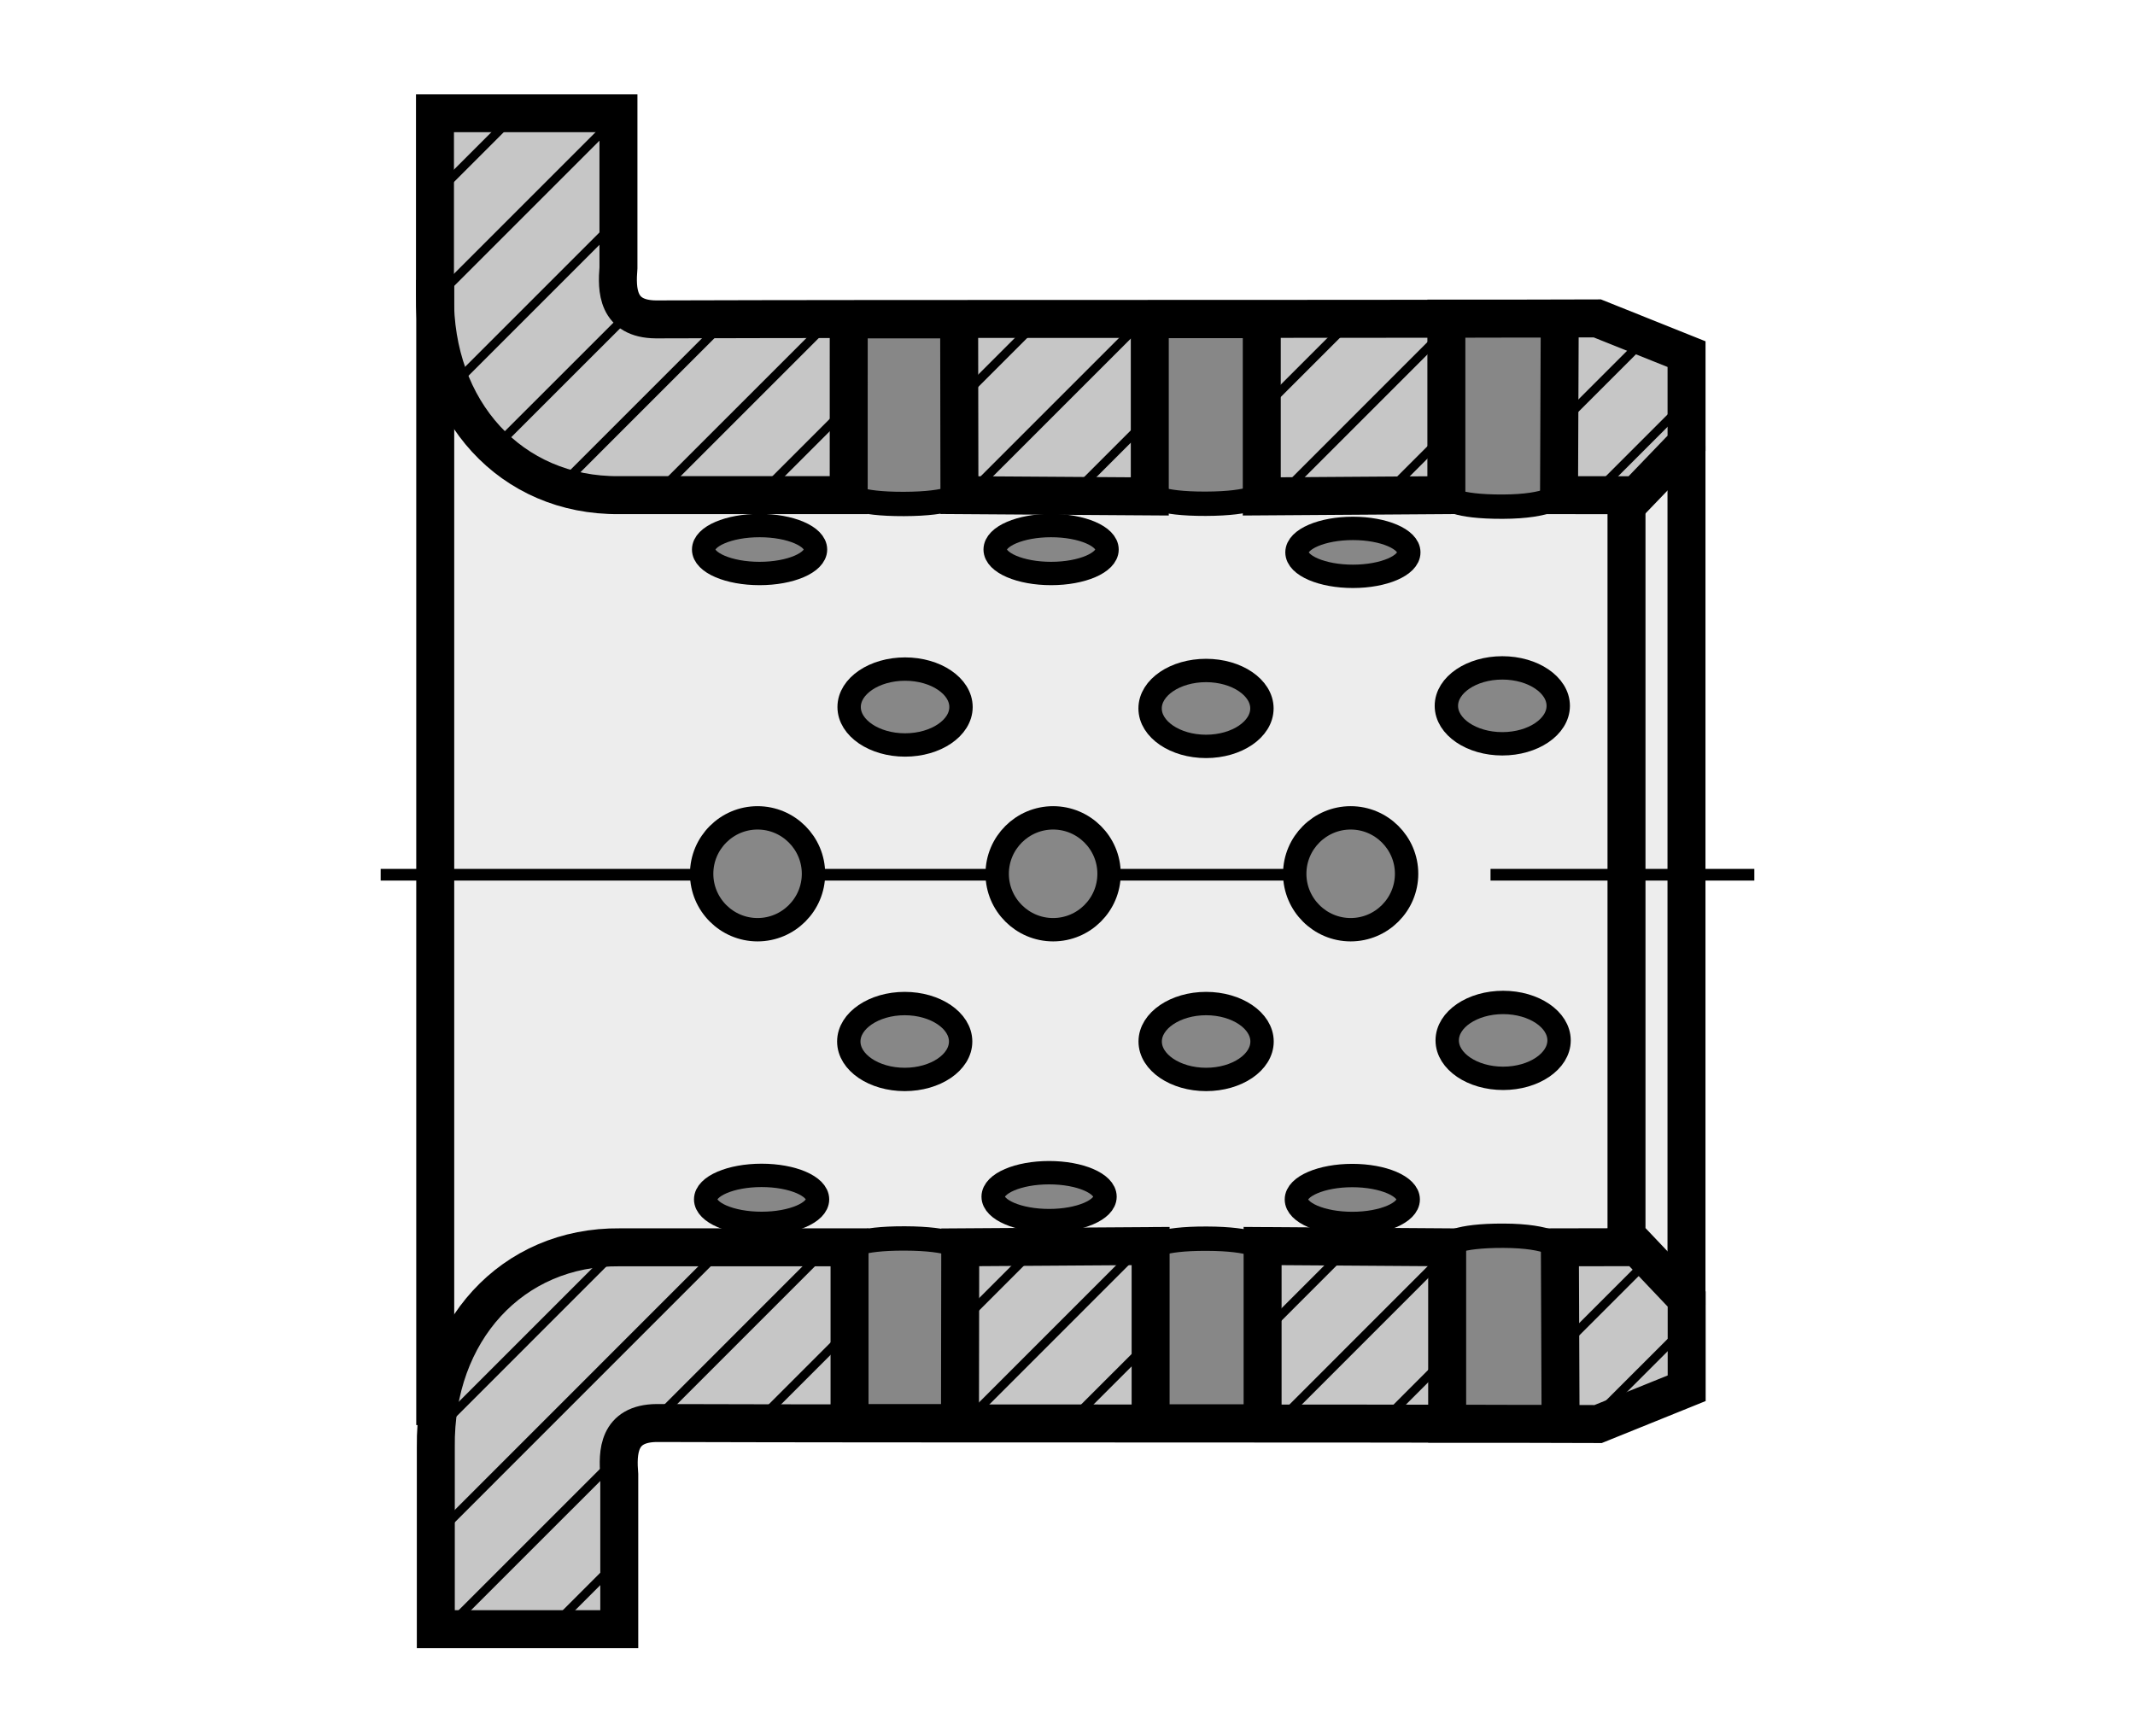 <?xml version="1.0" encoding="utf-8"?>
<!-- Generator: Adobe Illustrator 16.0.3, SVG Export Plug-In . SVG Version: 6.00 Build 0)  -->
<!DOCTYPE svg PUBLIC "-//W3C//DTD SVG 1.1//EN" "http://www.w3.org/Graphics/SVG/1.1/DTD/svg11.dtd">
<svg version="1.1" id="Layer_1" xmlns="http://www.w3.org/2000/svg" xmlns:xlink="http://www.w3.org/1999/xlink" x="0px" y="0px"
	 width="300px" height="244px" viewBox="0 0 300 244" enable-background="new 0 0 300 244" xml:space="preserve">
<rect fill="#FFFFFF" width="300" height="244"/>
<g>
	<polygon fill-rule="evenodd" clip-rule="evenodd" fill="#EDEDED" points="60.306,54.76 236.903,54.76 236.903,187.352 
		60.306,187.352 60.306,54.76 	"/>
	<path fill-rule="evenodd" clip-rule="evenodd" fill="#C6C6C6" d="M61.497,227.787c0,0-4.757-38.542,7.133-45.444
		c11.893-6.902,22.595-7.47,22.595-7.47h138.542l7.731,6.323v13.226l-14.271,5.756l-128.435-1.146c0,0-6.54-2.305-6.54,7.47
		c0,9.786,0,20.707,0,20.707L61.497,227.787L61.497,227.787z"/>
	<path fill-rule="evenodd" clip-rule="evenodd" fill="#C6C6C6" d="M60.901,14.921c0,0-4.757,39.839,7.136,46.975
		c11.891,7.133,30.323,7.729,30.323,7.729h130.811l7.732-6.541V49.408l-14.272-5.945L94.199,44.651c0,0-6.54,2.38-6.54-7.729
		c0-10.109,0-21.406,0-21.406L60.901,14.921L60.901,14.921z"/>
	<path fill="none" stroke="#000000" stroke-width="5.335" stroke-miterlimit="2.613" d="M61.157,39.333v160.933 M236.976,62.659
		v120.72 M228.548,70.349v106.026"/>
	
		<line fill="none" stroke="#000000" stroke-width="1.642" stroke-miterlimit="2.613" stroke-dasharray="131.328,11.491,1.642,11.491" x1="53.489" y1="122.927" x2="246.511" y2="122.927"/>
	
		<path fill-rule="evenodd" clip-rule="evenodd" fill="#878787" stroke="#000000" stroke-width="3.421" stroke-miterlimit="2.613" d="
		M203.359,199.765l15.82-0.021l0.017-24.415c0,0-1.197-1.647-7.921-1.67c-6.725-0.021-7.916,1.247-7.916,1.525V199.765
		L203.359,199.765z"/>
	
		<path fill-rule="evenodd" clip-rule="evenodd" fill="#878787" stroke="#000000" stroke-width="3.421" stroke-miterlimit="2.613" d="
		M161.623,200.088l15.514-0.122l0.184-24.582c0,0-1.058-1.291-7.782-1.313c-6.724-0.022-7.915,1.225-7.915,1.503V200.088
		L161.623,200.088z"/>
	
		<path fill-rule="evenodd" clip-rule="evenodd" fill="#878787" stroke="#000000" stroke-width="3.421" stroke-miterlimit="2.613" d="
		M119.218,199.988l15.514-0.111l0.184-24.525c0,0-1.061-1.291-7.784-1.313c-6.722-0.022-7.913,1.225-7.913,1.492V199.988
		L119.218,199.988z"/>
	<path fill="none" stroke="#000000" stroke-width="5.335" stroke-miterlimit="2.613" d="M219.185,175.285l10.899-0.022
		l6.919,7.292v12.535l-12.446,5.032c-43.15-0.145-92.667-0.022-132.271-0.145c-5.509,0.045-5.514,4.208-5.27,7.259v21.709H61.238
		c0-9.774,0-15.809,0-25.595c-0.195-16.231,10.685-28.222,25.878-28.065h32.258v24.692h15.519l0.036-24.692l26.75-0.179v24.904
		h15.736v-24.904l25.934,0.179v24.804h15.937L219.185,175.285L219.185,175.285z"/>
	
		<path fill-rule="evenodd" clip-rule="evenodd" fill="#878787" stroke="#000000" stroke-width="3.283" stroke-miterlimit="2.613" d="
		M106.448,114.933c4.331,0,7.86,3.529,7.86,7.86c0,4.331-3.529,7.86-7.86,7.86c-4.328,0-7.856-3.529-7.856-7.86
		C98.592,118.462,102.12,114.933,106.448,114.933L106.448,114.933z"/>
	
		<path fill-rule="evenodd" clip-rule="evenodd" fill="#878787" stroke="#000000" stroke-width="3.283" stroke-miterlimit="2.613" d="
		M127.175,94.025c4.328,0,7.86,2.396,7.86,5.333c0,2.936-3.532,5.333-7.86,5.333s-7.859-2.396-7.859-5.333
		C119.315,96.422,122.847,94.025,127.175,94.025L127.175,94.025z"/>
	
		<path fill-rule="evenodd" clip-rule="evenodd" fill="#878787" stroke="#000000" stroke-width="3.283" stroke-miterlimit="2.613" d="
		M127.125,151.694c4.33,0,7.859-2.394,7.859-5.332c0-2.929-3.529-5.333-7.859-5.333c-4.328,0-7.857,2.404-7.857,5.333
		C119.268,149.3,122.797,151.694,127.125,151.694L127.125,151.694z"/>
	
		<path fill-rule="evenodd" clip-rule="evenodd" fill="#878787" stroke="#000000" stroke-width="3.283" stroke-miterlimit="2.613" d="
		M106.732,73.856c4.328,0,7.859,1.514,7.859,3.37c0,1.854-3.531,3.368-7.859,3.368s-7.86-1.514-7.86-3.368
		C98.872,75.37,102.404,73.856,106.732,73.856L106.732,73.856z"/>
	
		<path fill-rule="evenodd" clip-rule="evenodd" fill="#878787" stroke="#000000" stroke-width="3.283" stroke-miterlimit="2.613" d="
		M107.017,171.922c4.327,0,7.859-1.514,7.859-3.373s-3.532-3.373-7.859-3.373c-4.328,0-7.86,1.514-7.86,3.373
		S102.688,171.922,107.017,171.922L107.017,171.922z"/>
	
		<path fill-rule="evenodd" clip-rule="evenodd" fill="#878787" stroke="#000000" stroke-width="3.283" stroke-miterlimit="2.613" d="
		M147.979,114.933c-4.328,0-7.86,3.529-7.86,7.86c0,4.331,3.532,7.86,7.86,7.86c4.331,0,7.86-3.529,7.86-7.86
		C155.84,118.462,152.311,114.933,147.979,114.933L147.979,114.933z"/>
	
		<path fill-rule="evenodd" clip-rule="evenodd" fill="#878787" stroke="#000000" stroke-width="3.283" stroke-miterlimit="2.613" d="
		M147.695,73.856c-4.328,0-7.859,1.514-7.859,3.37c0,1.854,3.531,3.368,7.859,3.368c4.331,0,7.86-1.514,7.86-3.368
		C155.556,75.37,152.026,73.856,147.695,73.856L147.695,73.856z"/>
	
		<path fill-rule="evenodd" clip-rule="evenodd" fill="#878787" stroke="#000000" stroke-width="3.283" stroke-miterlimit="2.613" d="
		M147.414,171.533c-4.33,0-7.859-1.514-7.859-3.362c0-1.859,3.529-3.373,7.859-3.373c4.328,0,7.857,1.514,7.857,3.373
		C155.271,170.019,151.742,171.533,147.414,171.533L147.414,171.533z"/>
	
		<path fill-rule="evenodd" clip-rule="evenodd" fill="#878787" stroke="#000000" stroke-width="3.283" stroke-miterlimit="2.613" d="
		M189.789,114.933c-4.325,0-7.86,3.529-7.86,7.86c0,4.331,3.535,7.86,7.86,7.86c4.33,0,7.859-3.529,7.859-7.86
		C197.648,118.462,194.119,114.933,189.789,114.933L189.789,114.933z"/>
	
		<path fill-rule="evenodd" clip-rule="evenodd" fill="#878787" stroke="#000000" stroke-width="3.283" stroke-miterlimit="2.613" d="
		M211.097,93.858c-4.325,0-7.859,2.396-7.859,5.335c0,2.937,3.534,5.333,7.859,5.333c4.331,0,7.86-2.396,7.86-5.333
		C218.957,96.255,215.428,93.858,211.097,93.858L211.097,93.858z"/>
	
		<path fill-rule="evenodd" clip-rule="evenodd" fill="#878787" stroke="#000000" stroke-width="3.283" stroke-miterlimit="2.613" d="
		M169.466,94.223c-4.331,0-7.859,2.396-7.859,5.333c0,2.939,3.528,5.335,7.859,5.335c4.325,0,7.854-2.396,7.854-5.335
		C177.32,96.62,173.791,94.223,169.466,94.223L169.466,94.223z"/>
	
		<path fill-rule="evenodd" clip-rule="evenodd" fill="#878787" stroke="#000000" stroke-width="3.283" stroke-miterlimit="2.613" d="
		M211.214,151.539c-4.331,0-7.859-2.405-7.859-5.333c0-2.939,3.528-5.333,7.859-5.333c4.325,0,7.859,2.394,7.859,5.333
		C219.073,149.133,215.539,151.539,211.214,151.539L211.214,151.539z"/>
	
		<path fill-rule="evenodd" clip-rule="evenodd" fill="#878787" stroke="#000000" stroke-width="3.283" stroke-miterlimit="2.613" d="
		M169.477,151.694c-4.324,0-7.859-2.394-7.859-5.332c0-2.929,3.535-5.333,7.859-5.333c4.331,0,7.86,2.404,7.86,5.333
		C177.337,149.3,173.808,151.694,169.477,151.694L169.477,151.694z"/>
	
		<path fill-rule="evenodd" clip-rule="evenodd" fill="#878787" stroke="#000000" stroke-width="3.283" stroke-miterlimit="2.613" d="
		M190.106,74.256c-4.331,0-7.86,1.511-7.86,3.368c0,1.854,3.529,3.368,7.86,3.368c4.325,0,7.854-1.514,7.854-3.368
		C197.96,75.768,194.432,74.256,190.106,74.256L190.106,74.256z"/>
	
		<path fill-rule="evenodd" clip-rule="evenodd" fill="#878787" stroke="#000000" stroke-width="3.283" stroke-miterlimit="2.613" d="
		M190.017,171.933c-4.324,0-7.854-1.514-7.854-3.373c0-1.848,3.529-3.362,7.854-3.362c4.331,0,7.86,1.515,7.86,3.362
		C197.877,170.419,194.348,171.933,190.017,171.933L190.017,171.933z"/>
	
		<path fill-rule="evenodd" clip-rule="evenodd" fill="#878787" stroke="#000000" stroke-width="3.421" stroke-miterlimit="2.613" d="
		M203.243,45.097l15.819,0.02l0.022,24.42c0,0-1.202,1.642-7.927,1.665c-6.719,0.022-7.91-1.25-7.91-1.52L203.243,45.097
		L203.243,45.097z"/>
	
		<path fill-rule="evenodd" clip-rule="evenodd" fill="#878787" stroke="#000000" stroke-width="3.421" stroke-miterlimit="2.613" d="
		M161.506,44.769l15.52,0.12l0.184,24.584c0,0-1.063,1.3-7.788,1.319c-6.718,0.02-7.915-1.233-7.915-1.5V44.769L161.506,44.769z"/>
	
		<path fill-rule="evenodd" clip-rule="evenodd" fill="#878787" stroke="#000000" stroke-width="3.421" stroke-miterlimit="2.613" d="
		M119.101,44.866l15.517,0.12l0.181,24.523c0,0-1.061,1.294-7.781,1.314c-6.725,0.022-7.916-1.228-7.916-1.495V44.866
		L119.101,44.866z"/>
	<path fill="none" stroke="#000000" stroke-width="5.335" stroke-miterlimit="2.613" d="M219.068,69.581l10.904,0.017l7.014-7.298
		V49.767l-12.541-5.023c-43.156,0.136-92.67,0.014-132.277,0.139c-5.508-0.045-5.511-4.211-5.266-7.253V15.912H61.121
		c0,9.783,0,15.812,0,25.592c-0.194,16.24,10.688,28.227,25.878,28.077h32.258l0.003-24.698h15.516l0.039,24.698l26.747,0.178
		V44.852h15.736v24.907l25.939-0.178V44.771h15.931L219.068,69.581L219.068,69.581z"/>
	<path fill="none" stroke="#000000" stroke-width="1.231" stroke-miterlimit="2.613" d="M160.749,44.855l-24.81,24.807
		 M161.2,59.041l-10.621,10.621 M190.028,44.855l-12.491,12.491 M204.662,44.855l-24.804,24.807 M202.764,61.393l-8.271,8.269
		 M231.147,47.649l-11.84,11.84 M237.104,56.33l-13.332,13.332 M146.109,44.855l-12.157,12.157 M119.09,57.234l-12.427,12.427
		 M116.833,44.855l-24.81,24.807 M102.193,44.855L78.616,68.434 M87.556,44.855L69.571,62.834 M86.757,31.011L63.423,54.346
		 M86.588,16.544L61.074,42.058 M72.31,16.182L61.074,27.421 M135.441,200.078l24.807-24.815 M134.99,185.883l10.618-10.621
		 M106.164,200.078l12.959-12.959 M91.524,200.078l24.808-24.815 M61.311,215.652l40.382-40.39 M61.436,200.89l25.742-25.75
		 M150.078,200.078l12.162-12.157 M177.098,187.698l12.43-12.436 M179.357,200.078l24.804-24.815 M193.997,200.078l9.195-9.207
		 M219.308,189.401l12.269-12.269 M223.827,199.521l12.986-12.981 M62.519,229.079l24.643-24.638 M77.348,228.889l9.621-9.619"/>
</g>
</svg>
